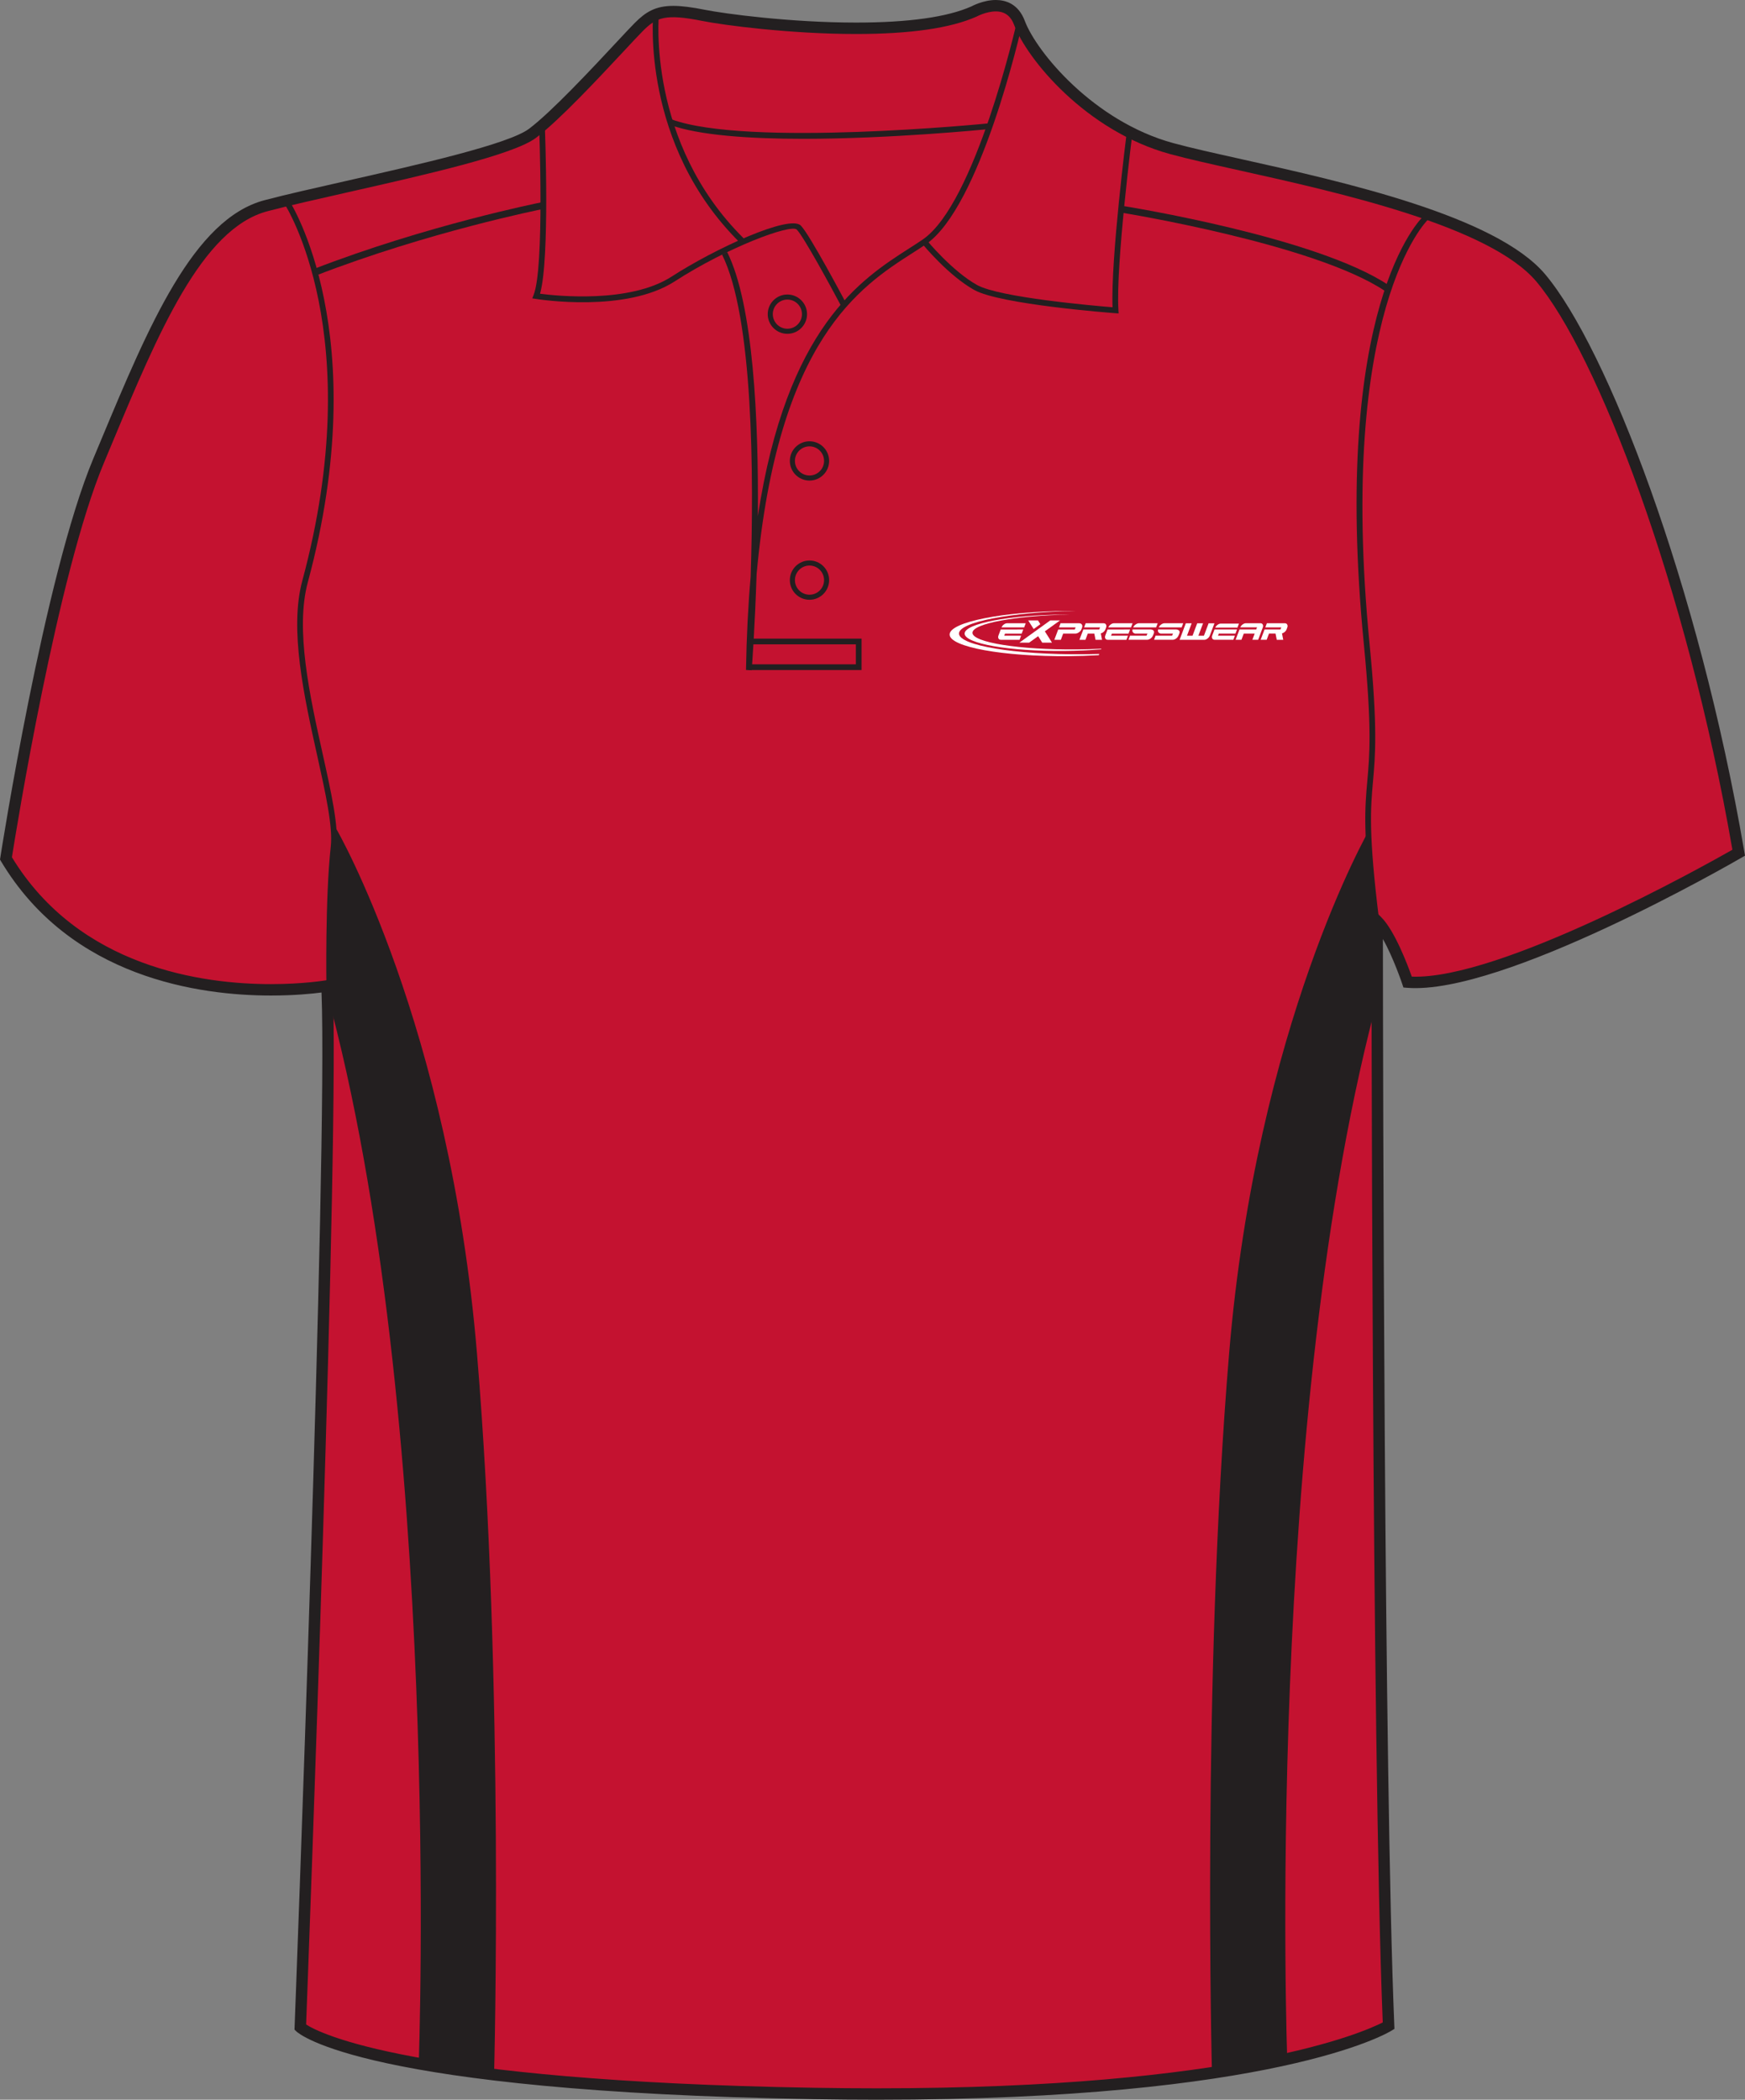 <?xml version="1.0" encoding="utf-8"?>
<!-- Generator: Adobe Illustrator 15.0.2, SVG Export Plug-In . SVG Version: 6.00 Build 0)  -->
<!DOCTYPE svg PUBLIC "-//W3C//DTD SVG 1.1//EN" "http://www.w3.org/Graphics/SVG/1.1/DTD/svg11.dtd">
<svg version="1.1" id="Layer_1" xmlns="http://www.w3.org/2000/svg" xmlns:xlink="http://www.w3.org/1999/xlink" x="0px" y="0px"
	 width="664.978px" height="800.001px" viewBox="38.927 1.406 664.978 800.001"
	 enable-background="new 38.927 1.406 664.978 800.001" xml:space="preserve">
<rect x="38.927" y="1.406" width="664.978" height="800.001" fill="#808080" stroke="none"/>
<g id="side">
</g>
<g id="back">
</g>
<g id="front">
	<path id="primary_2_" fill="#C41230" d="M164.092,377.084c0,0-90.336,9.721-122.318-48.589c0,0,16.461-106.572,35.312-151.527
		c18.852-44.952,36.251-89.909,63.803-97.16c27.554-7.25,89.909-18.85,101.511-27.549c11.6-8.702,34.8-34.804,40.6-40.603
		c5.804-5.805,10.156-7.255,24.654-4.353c14.501,2.9,76.857,10.152,102.96-1.452c0,0,13.052-7.25,17.401,4.35
		c4.348,11.601,26.102,39.153,58.001,47.853c31.902,8.702,117.455,21.751,140.66,49.301
		c23.205,27.556,58.009,117.463,75.408,218.969c0,0-89.908,52.203-126.16,49.301c0,0-5.804-17.398-11.606-23.2
		c0,0,0,316.418,4.35,420.83c0,0-46.399,28.708-218.961,25.805c-172.564-2.9-195.766-25.231-195.766-25.231
		S166.992,433.645,164.092,377.084"/>
	<g id="secondary">
		<path fill="#231F20" d="M560.834,317.364c0,0-43.08,74.411-53.524,199.735c-10.443,125.322-6.527,274.145-6.527,274.145
			l28.721-3.916c0,0-9.139-246.73,35.247-408.607L560.834,317.364z"/>
		<path fill="#231F20" d="M167.173,317.364c0,0,43.08,74.411,53.523,199.735c10.444,125.322,6.527,274.145,6.527,274.145
			l-28.72-3.916c0,0,9.139-246.73-35.248-408.607L167.173,317.364z"/>
	</g>
	<path fill="#231F20" d="M159.159,106.445l-0.942-2.436c43.335-16.817,86.599-25.432,87.032-25.519l0.503,2.561
		C245.323,81.138,202.277,89.711,159.159,106.445"/>
	<path fill="#231F20" d="M566.571,112.188c-26.863-17.908-99.918-29.704-100.655-29.821l0.413-2.581
		c3.021,0.483,74.353,12.005,101.69,30.229L566.571,112.188z"/>
	<path fill="#231F20" d="M345.03,54.293c-20.31,0-39.931-1.292-51.021-5.399l0.757-2.04c28.795,10.663,119.863,1.661,120.778,1.569
		l0.22,2.165C413.424,50.82,378.311,54.293,345.03,54.293"/>
	<path fill="#231F20" d="M373.166,801.407c-7.833,0-15.932-0.066-24.072-0.205c-171.447-2.882-196.266-24.9-197.238-25.837
		l-0.702-0.675l0.035-0.977c0.132-3.354,12.677-331.772,10.262-394.163c-3.437,0.449-10.29,1.156-19.276,1.156
		c-26.992,0.002-76.241-6.64-102.844-51.129l-0.402-0.673l0.121-0.776c0.164-1.069,16.717-107.352,35.456-152.036l2.976-7.12
		c18.074-43.28,35.143-84.16,62.28-91.3c8.05-2.12,19.123-4.622,30.845-7.272c27.648-6.25,62.057-14.026,69.911-19.918
		c8.548-6.413,23.957-22.921,33.163-32.788c3.201-3.428,5.729-6.138,7.204-7.613c4.081-4.079,7.783-6.438,14.647-6.438
		c3.08,0,6.885,0.473,11.971,1.49c7.626,1.527,32.732,4.873,57.658,4.873c19.974,0,34.776-2.076,43.991-6.176
		c0.01-0.015,4.405-2.424,9.24-2.424c3.689,0,8.603,1.386,11.083,8c4.389,11.702,26.138,38.227,56.537,46.516
		c6.681,1.826,15.714,3.833,26.176,6.162c38.544,8.577,96.792,21.54,115.576,43.84c23.56,27.977,58.389,117.917,75.885,220
		l0.257,1.49l-1.308,0.757c-3.598,2.09-91.065,52.482-127.422,49.592l-1.438-0.115l-0.453-1.366
		c-0.044-0.131-3.387-10.067-7.366-17.107c0.035,46.58,0.4,319.253,4.345,413.954l0.054,1.272l-1.082,0.668
		C567.496,776.146,524.898,801.407,373.166,801.407 M155.58,772.735c5.062,3.285,40.023,21.537,193.586,24.117
		c8.117,0.135,16.193,0.205,24,0.205c137.214,0,185.171-21.268,192.695-25.104c-4.248-104.627-4.296-416.411-4.296-419.562v-5.247
		l3.712,3.709c5.163,5.16,10.104,18.303,11.65,22.653c33.696,1.237,111.145-42.07,122.177-48.346
		c-17.455-100.731-51.596-189.041-74.668-216.437C606.601,87.55,549.215,74.78,511.241,66.328
		c-10.515-2.339-19.594-4.36-26.374-6.208c-32.292-8.81-54.663-36.383-59.467-49.187c-1.306-3.483-3.598-5.177-7.009-5.177
		c-3.662,0-7.265,1.945-7.3,1.966c-9.949,4.43-25.344,6.637-45.932,6.637c-25.249,0-50.753-3.405-58.513-4.958
		c-14.13-2.825-17.497-1.429-22.688,3.757c-1.42,1.423-3.927,4.106-7.099,7.509c-9.905,10.613-24.878,26.655-33.733,33.297
		c-8.598,6.452-42.048,14.011-71.562,20.681c-11.684,2.643-22.721,5.136-30.695,7.235c-25.061,6.592-41.725,46.511-59.373,88.771
		l-2.979,7.127c-17.693,42.19-33.506,140.475-35.048,150.237c25.594,42.046,72.773,48.344,98.705,48.344
		c12.465,0,20.888-1.436,20.971-1.452l2.418-0.417l0.125,2.452C168.479,431.304,156.41,750.905,155.58,772.735"/>
	<path fill="#231F20" d="M359.419,117.921c-3.814-7.2-14.28-26.456-16.861-29.036c-2.25-2.25-26.553,6.818-46.493,19.718
		c-18.625,12.049-51.572,6.911-52.967,6.687l-1.34-0.214l0.504-1.263c4.215-10.538,2.117-64.266,2.098-64.809l2.172-0.086
		c0.086,2.154,1.994,51.127-1.812,64.403c6.279,0.823,34.245,3.758,50.167-6.543c16.391-10.608,44.904-23.73,49.21-19.43
		c3.342,3.336,16.681,28.488,17.244,29.555L359.419,117.921z"/>
	<path fill="#231F20" d="M320.811,93.78c-37.72-37.323-32.996-86.852-32.944-87.348l2.162,0.227
		c-0.05,0.486-4.645,49.007,32.312,85.576L320.811,93.78z"/>
	<path fill="#231F20" d="M325.381,256.772l-2.172-0.102c0.215-12.89,0.822-24.686,1.773-35.497
		c1.256-38.903,0.992-98.99-10.904-122.784l1.945-0.974c10.019,20.04,12.016,63.974,11.697,100.672
		c11.021-72.157,39.4-90.343,57.732-102.089c1.822-1.164,3.535-2.263,5.111-3.342c20.075-13.736,35.657-82.04,35.812-82.727
		l2.121,0.478c-0.638,2.843-15.926,69.827-36.703,84.042c-1.595,1.091-3.326,2.2-5.167,3.381
		c-19.716,12.631-51.249,32.84-59.372,122.304C326.6,240.314,325.509,255.073,325.381,256.772"/>
	<path fill="#231F20" d="M465.212,120.832l-1.245-0.094c-1.784-0.133-43.854-3.341-53.737-8.832
		c-9.857-5.479-19.486-17.17-19.891-17.666l1.684-1.375c0.097,0.117,9.775,11.866,19.263,17.138
		c8.562,4.756,44.484,7.887,51.614,8.47c-0.732-18.311,5.249-65.429,5.51-67.474l2.157,0.276c-0.064,0.51-6.505,51.214-5.432,68.312
		L465.212,120.832z"/>
	<polygon fill="#231F20" points="367.256,256.689 324.27,256.689 324.27,254.515 365.08,254.515 365.08,246.901 324.836,246.901 
		324.836,244.726 367.256,244.726 	"/>
	<path fill="#231F20" d="M163.312,376.941c-0.005-0.334-0.499-33.521,1.657-52.941c0.85-7.613-1.944-20.201-5.178-34.772
		c-4.997-22.516-10.66-48.038-5.668-66.537c25.297-93.694-6.462-143.135-6.785-143.623l1.812-1.203
		c0.328,0.496,32.648,50.667,7.075,145.394c-4.854,17.98,0.746,43.225,5.688,65.5c3.277,14.759,6.105,27.509,5.217,35.482
		c-2.141,19.285-1.649,52.335-1.645,52.668L163.312,376.941z"/>
	<path fill="#231F20" d="M562.3,352.091c-4.113-33.098-3.246-42.813-2.328-53.095c0.888-9.953,1.806-20.245-1.298-51.989
		c-12.604-128.979,21.438-162.116,22.894-163.463l1.479,1.592c-0.345,0.326-34.682,34.013-22.206,161.659
		c3.121,31.946,2.193,42.339,1.298,52.392c-0.907,10.166-1.764,19.77,2.318,52.635L562.3,352.091z"/>
	<path fill="#231F20" d="M347.407,229.922c-4.128,0-7.489-3.36-7.489-7.488c0-4.127,3.361-7.487,7.489-7.487s7.484,3.36,7.484,7.487
		C354.892,226.562,351.535,229.922,347.407,229.922 M347.407,216.878c-3.062,0-5.556,2.494-5.556,5.556
		c0,3.066,2.493,5.557,5.556,5.557c3.062,0,5.554-2.491,5.554-5.557C352.961,219.372,350.469,216.878,347.407,216.878"/>
	<path fill="#231F20" d="M347.407,184.509c-4.128,0-7.489-3.36-7.489-7.488c0-4.13,3.361-7.487,7.489-7.487s7.484,3.357,7.484,7.487
		C354.892,181.149,351.535,184.509,347.407,184.509 M347.407,171.465c-3.062,0-5.556,2.491-5.556,5.556
		c0,3.063,2.493,5.556,5.556,5.556c3.062,0,5.554-2.492,5.554-5.556C352.961,173.956,350.469,171.465,347.407,171.465"/>
	<path fill="#231F20" d="M338.978,128.59c-4.13,0-7.488-3.36-7.488-7.491c0-4.128,3.358-7.484,7.488-7.484
		c4.131,0,7.489,3.356,7.489,7.484C346.467,125.23,343.109,128.59,338.978,128.59 M338.978,115.546
		c-3.062,0-5.556,2.491-5.556,5.553c0,3.066,2.494,5.559,5.556,5.559c3.062,0,5.556-2.492,5.556-5.559
		C344.533,118.037,342.04,115.546,338.978,115.546"/>
	<path fill-rule="evenodd" clip-rule="evenodd" fill="#FFFFFF" d="M442.889,237.777h-3.72l-11.795,8.488h3.725l3.439-2.477
		l1.563,2.477h3.723l-2.729-4.32L442.889,237.777z M430.747,237.777h3.723l0.91,1.439l-2.552,1.854L430.747,237.777z"/>
	<path fill-rule="evenodd" clip-rule="evenodd" fill="#FFFFFF" d="M510.48,240.538l0.581-1.532h-6.928
		c-0.413,0-0.831,0.159-1.249,0.473c-0.391,0.295-0.668,0.65-0.837,1.062C504.858,240.541,507.667,240.538,510.48,240.538"/>
	<path fill-rule="evenodd" clip-rule="evenodd" fill="#FFFFFF" d="M497.818,245.181c0.413,0,0.839-0.159,1.268-0.483
		c0.42-0.321,0.721-0.713,0.89-1.172l1.751-4.643h-2.228l-1.783,4.731h-2.116l1.785-4.731h-2.23l-1.782,4.731h-2.114l1.785-4.731
		h-2.229l-2.371,6.298H497.818z"/>
	<path fill-rule="evenodd" clip-rule="evenodd" fill="#FFFFFF" d="M524.997,242.788l0.475,2.384h2.46l-0.464-2.441
		c0.699-0.175,1.446-0.75,1.724-1.47l0.275-0.742c0.179-0.451,0.171-0.84-0.028-1.171c-0.173-0.321-0.481-0.481-0.936-0.481H521.7
		l-0.589,1.577h6.076l-0.306,0.783h-6.066l-1.483,3.938h2.289l0.897-2.376H524.997z"/>
	<path fill-rule="evenodd" clip-rule="evenodd" fill="#FFFFFF" d="M503.077,243.597l0.301-0.791h6.352l0.6-1.584
		c-2.871,0-5.725,0.01-8.585,0.01l-0.857,2.277c-0.17,0.461-0.165,0.85,0.011,1.171c0.173,0.324,0.475,0.483,0.91,0.483h7.108
		l0.589-1.566H503.077z"/>
	<path fill-rule="evenodd" clip-rule="evenodd" fill="#FFFFFF" d="M512.897,242.801l-0.883,2.361h-2.223l1.481-3.938h3.536h2.833
		l0.313-0.795h-6.382c0.173-0.421,0.461-0.784,0.859-1.084c0.428-0.321,0.854-0.483,1.277-0.483h5.52
		c0.426,0,0.725,0.162,0.897,0.483c0.177,0.316,0.182,0.684,0.028,1.104l-1.772,4.713h-2.207l0.879-2.361H512.897z"/>
	<path fill-rule="evenodd" clip-rule="evenodd" fill="#FFFFFF" d="M421.616,243.603l0.299-0.791h6.356l0.594-1.582
		c-2.868,0-5.722,0.008-8.585,0.008l-0.854,2.273c-0.174,0.462-0.169,0.854,0.01,1.175c0.174,0.321,0.472,0.483,0.913,0.483h7.105
		l0.589-1.567H421.616z M429.215,240.438l0.586-1.569h-7.078c-0.428,0-0.854,0.165-1.279,0.486c-0.4,0.301-0.684,0.663-0.856,1.086
		C423.457,240.441,426.336,240.438,429.215,240.438"/>
	<path fill-rule="evenodd" clip-rule="evenodd" fill="#FFFFFF" d="M445.322,242.805h1.423h1.922c0.479,0,0.946-0.162,1.402-0.485
		c0.47-0.327,0.75-0.608,0.924-1.052l0.282-0.75c0.166-0.446,0.138-0.835-0.081-1.161c-0.209-0.324-0.556-0.486-1.04-0.486h-7.073
		l-0.592,1.567h6.334l-0.321,0.801h-6.315l-1.479,3.933h2.483l0.883-2.366H445.322z"/>
	<path fill-rule="evenodd" clip-rule="evenodd" fill="#FFFFFF" d="M455.941,242.796l0.472,2.384h2.461l-0.462-2.444
		c0.704-0.174,1.446-0.75,1.724-1.467l0.278-0.741c0.176-0.453,0.168-0.844-0.03-1.173c-0.169-0.321-0.482-0.483-0.938-0.483h-6.795
		l-0.597,1.577h6.078l-0.306,0.783h-6.065l-1.487,3.938h2.293l0.895-2.374H455.941z"/>
	<path fill-rule="evenodd" clip-rule="evenodd" fill="#FFFFFF" d="M462.328,243.603l0.298-0.791h6.359l0.594-1.582
		c-2.868,0-5.722,0.008-8.585,0.008l-0.854,2.273c-0.171,0.462-0.171,0.854,0.013,1.175c0.168,0.321,0.469,0.483,0.905,0.483h7.113
		l0.586-1.567H462.328z M469.926,240.438l0.592-1.569h-7.083c-0.429,0-0.854,0.165-1.285,0.486
		c-0.393,0.301-0.679,0.663-0.854,1.086C464.171,240.441,467.05,240.438,469.926,240.438"/>
	<path fill-rule="evenodd" clip-rule="evenodd" fill="#FFFFFF" d="M476.191,242.808h-4.597c-0.237,0-0.434-0.11-0.604-0.207
		c-0.166-0.102-0.296-0.222-0.393-0.369c-0.092-0.144-0.141-0.311-0.153-0.501c-0.01-0.154,0.021-0.319,0.069-0.499h6.945
		c0.242,0,0.454,0.075,0.638,0.152c0.184,0.075,0.328,0.177,0.433,0.299c0.104,0.125,0.163,0.277,0.184,0.454
		c0.019,0.178-0.015,0.378-0.102,0.6l-0.263,0.669c-0.176,0.452-0.51,0.953-0.961,1.279c-0.449,0.321-0.908,0.483-1.372,0.483
		h-7.037l0.576-1.575h6.29L476.191,242.808z M470.773,240.444c0.155-0.421,0.464-0.783,0.882-1.089
		c0.452-0.332,0.908-0.493,1.369-0.493h7.061l-0.594,1.584C476.578,240.446,473.68,240.444,470.773,240.444"/>
	<path fill-rule="evenodd" clip-rule="evenodd" fill="#FFFFFF" d="M485.928,242.808h-4.6c-0.234,0-0.434-0.11-0.602-0.207
		c-0.163-0.102-0.296-0.222-0.39-0.369c-0.09-0.144-0.144-0.311-0.156-0.501c-0.01-0.154,0.021-0.319,0.069-0.499h6.95
		c0.237,0,0.449,0.075,0.633,0.152c0.184,0.075,0.328,0.177,0.433,0.299c0.105,0.125,0.164,0.277,0.184,0.454
		c0.019,0.178-0.015,0.378-0.099,0.6l-0.266,0.669c-0.176,0.452-0.507,0.953-0.964,1.279c-0.446,0.321-0.907,0.483-1.369,0.483
		h-7.037l0.576-1.575h6.29L485.928,242.808z M480.508,240.444c0.155-0.421,0.464-0.783,0.885-1.089
		c0.451-0.332,0.904-0.493,1.369-0.493h7.057l-0.591,1.584C486.313,240.446,483.417,240.444,480.508,240.444"/>
	<path fill-rule="evenodd" clip-rule="evenodd" fill="#FFFFFF" d="M444.437,235.552c0.763-0.005,1.524-0.008,2.276-0.005
		c-20.706,0.384-37.202,3.426-37.202,6.958c0,3.667,17.807,6.512,39.641,6.331c3.258-0.028,6.425-0.122,9.462-0.274l-0.098,0.244
		c-4.354,0.357-9.107,0.574-14.079,0.616c-20.882,0.172-37.917-2.802-37.917-6.619C406.52,238.983,423.555,235.727,444.437,235.552"
		/>
	<path fill-rule="evenodd" clip-rule="evenodd" fill="#FFFFFF" d="M446.163,234.154c0.915-0.008,1.822-0.01,2.728-0.005
		c-24.775,0.468-44.516,4.246-44.516,8.64c0,4.564,21.306,8.107,47.43,7.89c2.043-0.018,4.055-0.057,6.03-0.117l-0.184,0.464
		c-3.674,0.214-7.521,0.345-11.488,0.376c-24.982,0.209-45.362-3.493-45.362-8.245C400.801,238.407,421.181,234.363,446.163,234.154
		"/>
</g>
</svg>
